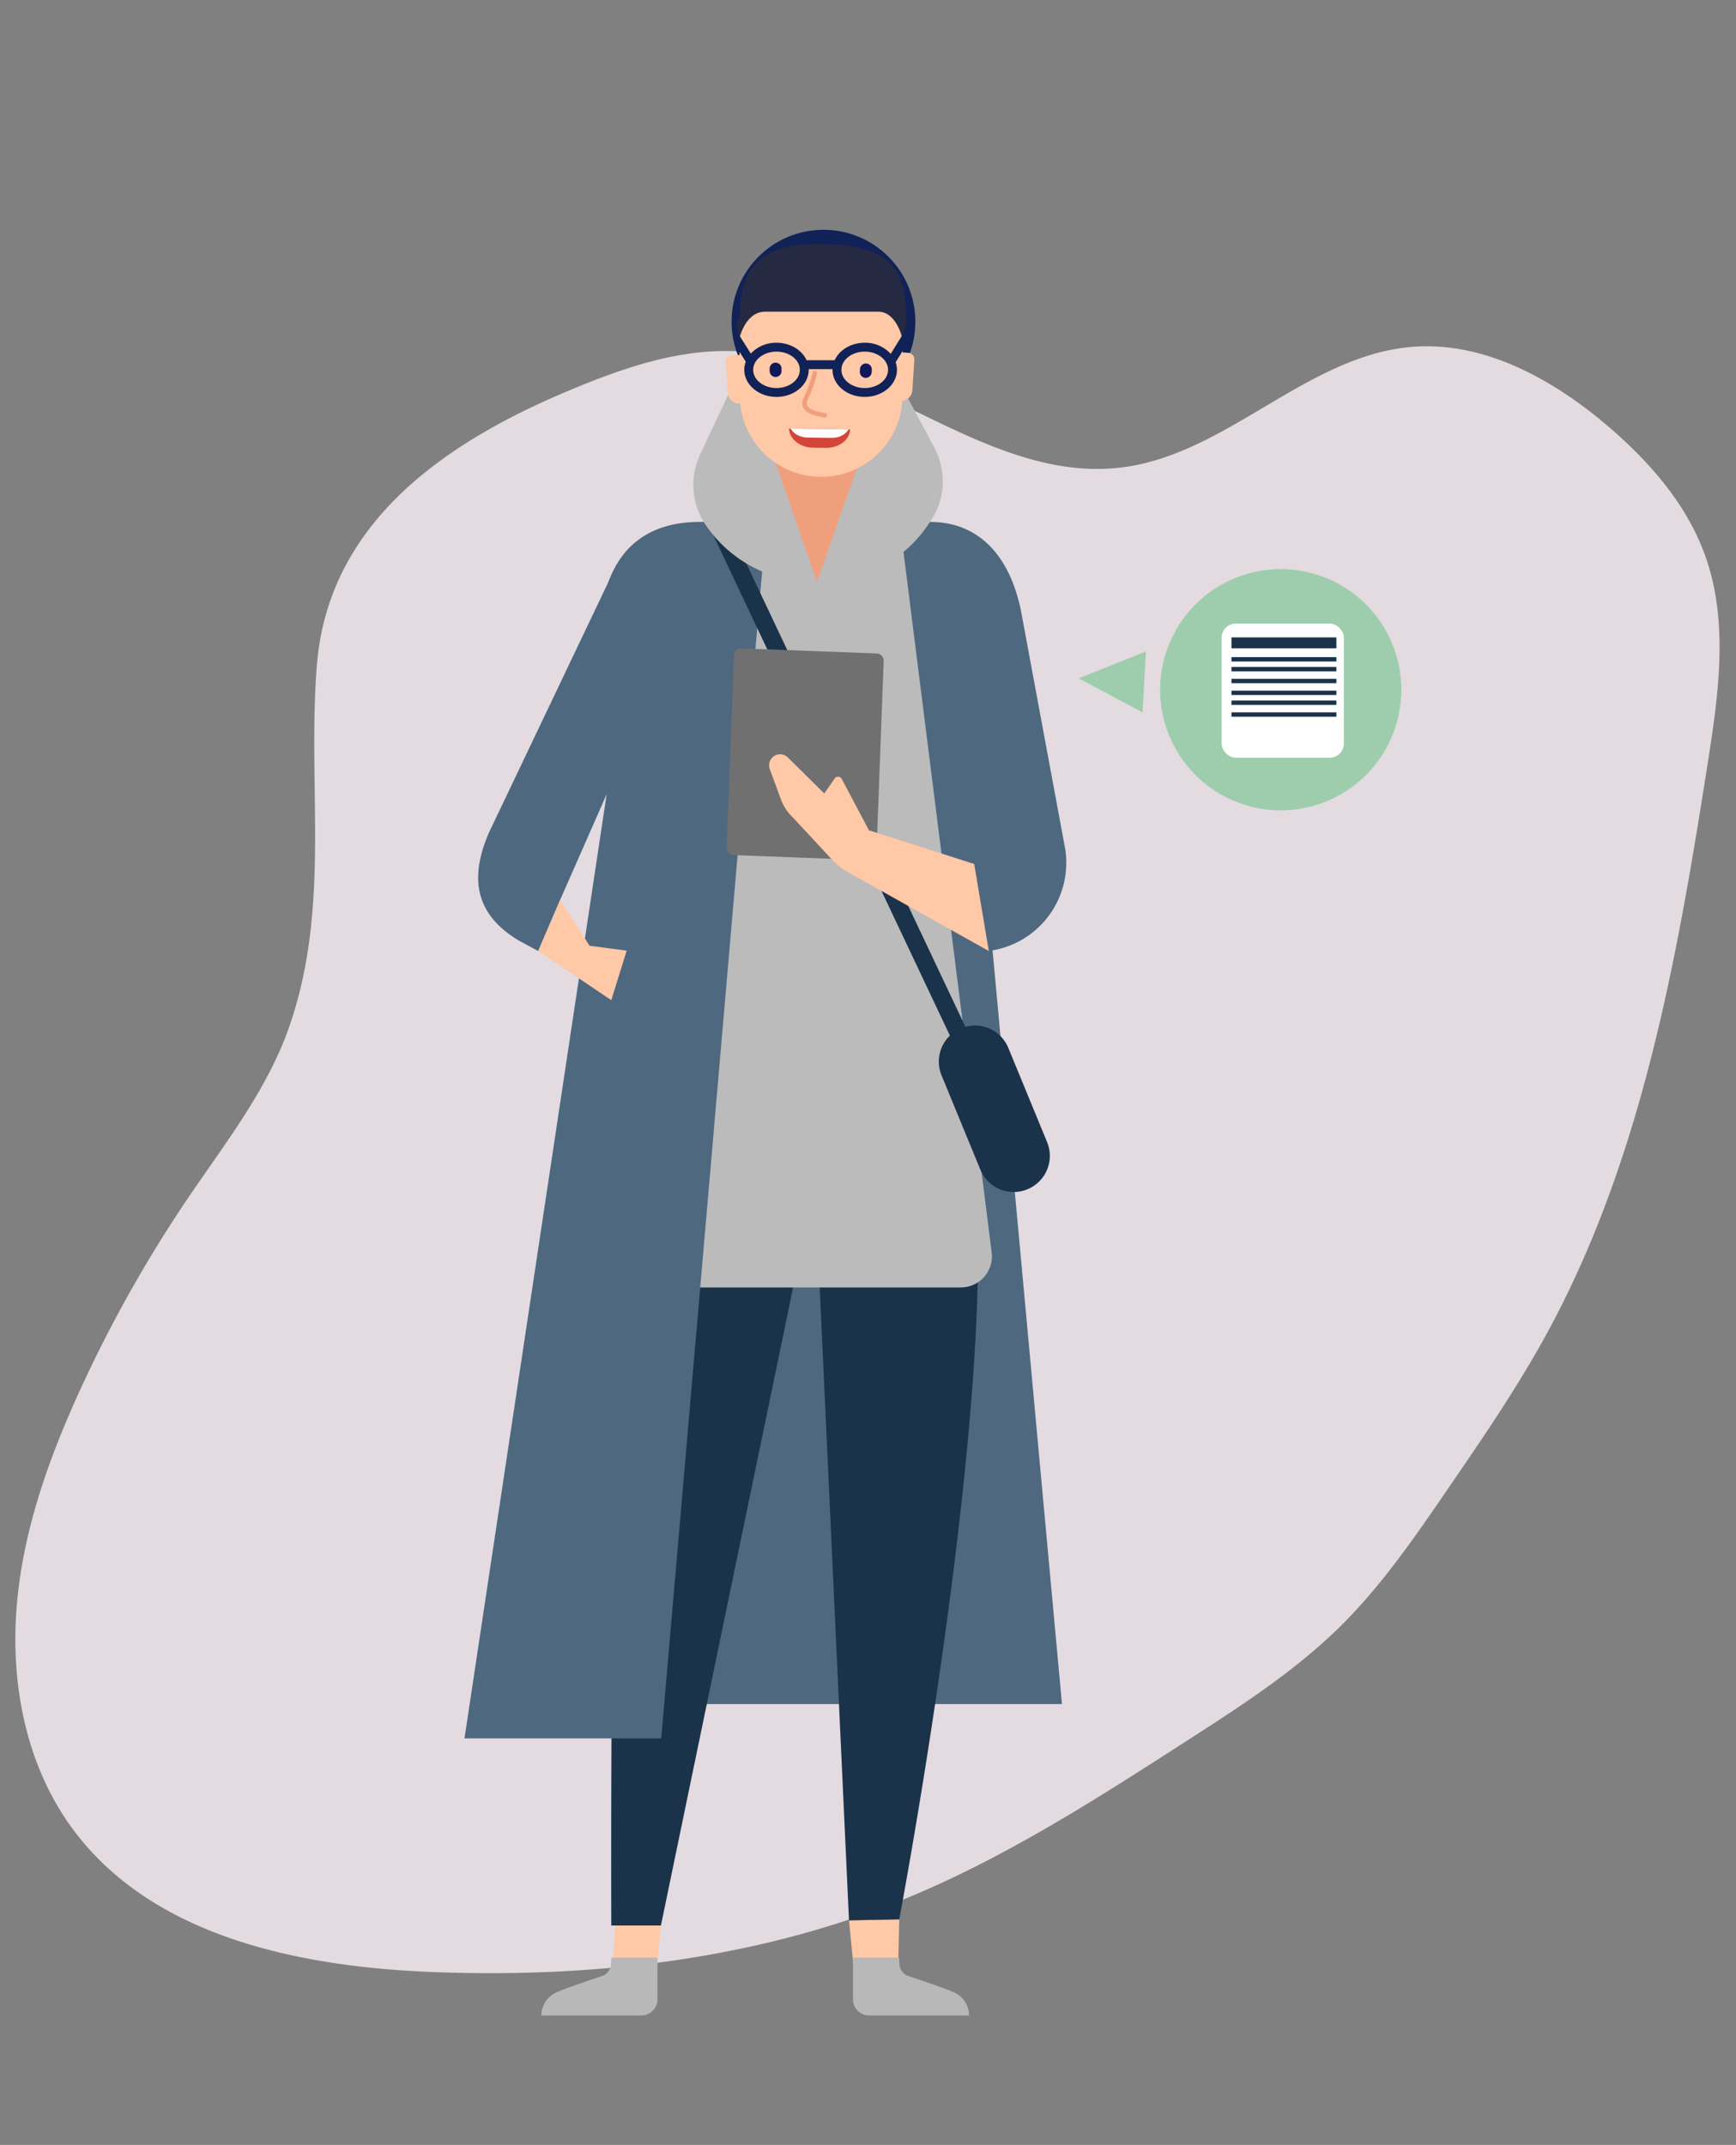 <svg xmlns="http://www.w3.org/2000/svg" xmlns:xlink="http://www.w3.org/1999/xlink" width="740" height="914" viewBox="0 0 740 914">
  <rect x="0" y="0" width="740" height="914" fill="#808080" stroke="none"/>
  <defs>
    <clipPath id="clip-_6.4.5_Illustration_1_">
      <rect width="740" height="914"/>
    </clipPath>
  </defs>
  <g id="_6.4.5_Illustration_1_" data-name="6.4.5 Illustration 1 " clip-path="url(#clip-_6.4.5_Illustration_1_)">
    <path id="Path_133598" data-name="Path 133598" d="M374.841,42.555c-28.2-.2-55.423-9.723-82.721-17.089A568.689,568.689,0,0,0,200.148,8.672C167.21,5.431,133.6,5.136,101.635,13.779S39.368,40.492,21.019,68.286C-10.19,115.33-1.692,178.185,14.7,232.3c19.477,64.23,48.881,126.1,92.5,176.781,30.983,35.945,68.508,65.507,105.808,94.872,21.056,16.6,42.263,33.2,66.177,45.177,22.26,11.1,46.324,17.776,70.238,24.356,25.568,7.071,51.137,14.142,77.232,18.562,83.323,14.044,168.6.491,251.849-14.339,29.328-5.205,59.86-11.1,83.173-29.758,18.2-14.535,30.231-35.553,38.8-57.356,11.205-28.481,17-61.48,4.813-89.569-18.048-41.445-68.959-59.811-88.888-100.372-25.568-51.954,9.626-116.282-6.843-171.87-6.843-23.178-22.109-42.722-38.052-60.695C633.533,25.171,584.728-11.855,524.867,3.565,474.182,16.627,429.211,42.947,374.841,42.555Z" transform="translate(-39.185 778.648) rotate(-71)" fill="#e3dbe0"/>
    <g id="Group_19226" data-name="Group 19226" transform="translate(-11 -22.414)">
      <g id="Group_19223" data-name="Group 19223" transform="translate(209 120.336)">
        <circle id="Ellipse_1697" data-name="Ellipse 1697" cx="51.399" cy="51.399" r="51.399" transform="translate(281.606 166.264) rotate(-20.859)" fill="#9ecdad"/>
        <path id="Path_141725" data-name="Path 141725" d="M1659.568,984.193l-27.237-14.544,28.674-11.453Z" transform="translate(-1370.536 -778.517)" fill="#9ecdad"/>
        <path id="Path_141726" data-name="Path 141726" d="M1598.006,982.362l-15.939,3.787-17.277-3.787-1.014-88.633,38.721,3.934Z" transform="translate(-1431.792 -836.12)" fill="#f09f7c"/>
        <path id="Path_141727" data-name="Path 141727" d="M1722.919,1068.144l-18.373-98.882c-4.065-23.357-16.635-40.132-39.111-40.217h-16.089l-32.169,25.548-29.111-25.548H1567.49c-28.072-.108-42.881,17.619-43.006,50.1l18.969,24.637,3,429h175.133l-29.589-321.164A37.881,37.881,0,0,0,1722.919,1068.144Z" transform="translate(-1466.902 -804.565)" fill="#4e6880"/>
        <path id="Path_141728" data-name="Path 141728" d="M1546.129,1286.2h-18.777l4.249-65.412,16.606,44.288Z" transform="translate(-1464.34 -543.881)" fill="#ffc8a6"/>
        <path id="Path_141729" data-name="Path 141729" d="M1553.987,1276.785h-42.6a10.779,10.779,0,0,1,6.325-9.816c3.753-1.706,13.944-5.15,19.458-6.98a5.676,5.676,0,0,0,3.884-5.067l.157-2.753h19.645v17.752A6.863,6.863,0,0,1,1553.987,1276.785Z" transform="translate(-1478.609 -515.843)" fill="#b8b8b8"/>
        <path id="Path_141730" data-name="Path 141730" d="M1582.786,1265.882h18.778l.489-22.349-21.424.414Z" transform="translate(-1416.735 -523.56)" fill="#ffc8a6"/>
        <path id="Path_141731" data-name="Path 141731" d="M1588.392,1276.785H1631a10.778,10.778,0,0,0-6.324-9.816c-3.751-1.706-13.942-5.15-19.458-6.98a5.672,5.672,0,0,1-3.882-5.067l-.159-2.753h-19.645v17.752A6.864,6.864,0,0,0,1588.392,1276.785Z" transform="translate(-1415.931 -515.843)" fill="#b8b8b8"/>
        <path id="Path_141732" data-name="Path 141732" d="M1649.882,1423.708s38.573-203.426,33.065-306.565l-2.205-25.634-4.14-48.117-131.167-1.5-11.736,49.9c-7.551,96.3-6.555,334.525-6.555,334.525h21.151l57.743-278.628a5.167,5.167,0,0,1,9.627.04l12.795,276.393Z" transform="translate(-1464.564 -703.736)" fill="#1b324b"/>
        <path id="Path_141733" data-name="Path 141733" d="M1670.881,1250.729H1532.986l36.051-316.608,40.542,15.936,36.458-15.936,37.988,301.7A13.249,13.249,0,0,1,1670.881,1250.729Z" transform="translate(-1459.305 -800.029)" fill="#bbb"/>
        <path id="Path_141734" data-name="Path 141734" d="M1597.745,932.18l-12.624,24.447-26.176-12.2-54.534,114.4c-8.248,19.235-5.919,34.735,13.041,45.947l8.047,4.328,9.35-21.806,19.821-45.013-60.6,402.351h83.866l43.192-499.355Z" transform="translate(-1494.074 -801.763)" fill="#4e6880"/>
        <path id="Path_141735" data-name="Path 141735" d="M1693.481,1195.21l-16.582-40.271a15.382,15.382,0,0,0-18.284-8.972L1556.1,929.231a3.787,3.787,0,0,0-6.847,3.236l102.755,217.251a15.378,15.378,0,0,0-3.563,16.936l16.58,40.272a15.386,15.386,0,0,0,28.454-11.715Z" transform="translate(-1445.093 -806.337)" fill="#1b324b"/>
        <path id="Path_141737" data-name="Path 141737" d="M1520.021,1014.1l12.524,19.54,15.835,2.108-6.558,21.1-31.153-20.945Z" transform="translate(-1479.245 -728.565)" fill="#ffc8a6"/>
        <path id="Path_141738" data-name="Path 141738" d="M1598.32,985.175h-1.71a55.282,55.282,0,0,1-45.108-23.319l-.333-.471a30.3,30.3,0,0,1-2.721-30.374l16.947-36.191,13.611,34.9Z" transform="translate(-1448.045 -835.147)" fill="#bbb"/>
        <path id="Path_141739" data-name="Path 141739" d="M1573.436,984.781a55.286,55.286,0,0,0,47.155-24.038l1.157-1.691a30.307,30.307,0,0,0,1.734-31.374L1606.2,895.26l-13.611,34.9Z" transform="translate(-1423.162 -834.753)" fill="#bbb"/>
        <circle id="Ellipse_1698" data-name="Ellipse 1698" cx="39.168" cy="39.168" r="39.168" transform="translate(113.849)" fill="#102257"/>
        <path id="Path_141740" data-name="Path 141740" d="M1590.819,955.447a34.691,34.691,0,0,1-34.692-34.69l-.168-27.314c0-19.159,69.551-21.209,69.551-2.051v29.365A34.69,34.69,0,0,1,1590.819,955.447Z" transform="translate(-1438.778 -850.168)" fill="#ffc8a6"/>
        <path id="Path_141741" data-name="Path 141741" d="M1590.69,866.493c-25.421.023-33.995,9.863-33.995,31.374l-1.371,1.407.99,8.277s2.3-12.032,11.053-12.208h48.039c8.277-.222,10.672,11.787,10.672,11.787l1.763-7.648-.178-1.776C1627.663,876.2,1619.363,866.467,1590.69,866.493Z" transform="translate(-1439.345 -860.457)" fill="#262942"/>
        <path id="Rectangle_15756" data-name="Rectangle 15756" d="M0,0H7.845a2.806,2.806,0,0,1,2.806,2.806V15.812a4.875,4.875,0,0,1-4.875,4.875H0a0,0,0,0,1,0,0V0A0,0,0,0,1,0,0Z" transform="translate(181.318 51.9) rotate(3.761)" fill="#ffc8a6"/>
        <path id="Rectangle_15757" data-name="Rectangle 15757" d="M0,0H5.776a4.875,4.875,0,0,1,4.875,4.875V17.881a2.806,2.806,0,0,1-2.806,2.806H0a0,0,0,0,1,0,0V0A0,0,0,0,1,0,0Z" transform="translate(123.174 73.689) rotate(176.239)" fill="#ffc8a6"/>
        <path id="Path_141742" data-name="Path 141742" d="M1585.426,899.5a2.532,2.532,0,0,0,2.685-2.354l.068-1.053a2.524,2.524,0,1,0-5.037-.331l-.07,1.053A2.531,2.531,0,0,0,1585.426,899.5Z" transform="translate(-1414.557 -836.408)" fill="#101857"/>
        <path id="Path_141743" data-name="Path 141743" d="M1565.3,899.311a2.532,2.532,0,0,0,2.526-2.524v-1.055a2.525,2.525,0,0,0-5.05,0v1.055A2.532,2.532,0,0,0,1565.3,899.311Z" transform="translate(-1432.691 -836.586)" fill="#101857"/>
        <path id="Path_141744" data-name="Path 141744" d="M1582.649,916.274l-5.082-.068c-5.764-.076-10.43-3.734-10.42-8.169l25.957.346C1593.094,912.818,1588.413,916.351,1582.649,916.274Z" transform="translate(-1428.781 -823.336)" fill="#d34539"/>
        <path id="Path_141745" data-name="Path 141745" d="M1574.8,911.871l10.07.134c3.287.045,6.112-1.454,7.324-3.628l-24.7-.329C1568.7,910.254,1571.514,911.828,1574.8,911.871Z" transform="translate(-1428.471 -823.326)" fill="#fff"/>
        <path id="Path_141746" data-name="Path 141746" d="M1576.782,914.388c-3.92-.981-6.08-2.481-6.582-4.55-.329-1.361.165-2.469.983-4.3.354-.8.79-1.769,1.272-3.014a51.445,51.445,0,0,0,2.113-6.775.947.947,0,1,1,1.843.439,53.627,53.627,0,0,1-2.191,7.023c-.5,1.28-.943,2.282-1.309,3.1-.778,1.746-1.04,2.386-.871,3.085.4,1.653,3.118,2.929,7.866,3.7a.947.947,0,0,1-.3,1.869Q1578.066,914.711,1576.782,914.388Z" transform="translate(-1426.146 -834.968)" fill="#f09f7c"/>
        <path id="Path_141747" data-name="Path 141747" d="M1631.045,888.295l-2.221-3.387-7.449,11.965a14.659,14.659,0,0,0-11.062-4.736c-5.859,0-10.857,3.107-12.825,7.459h-11.961c-1.965-4.351-6.966-7.459-12.825-7.459a14.7,14.7,0,0,0-10.947,4.605l-5.082-8.008-1.75,4.1,4.683,7.379a9.842,9.842,0,0,0-.633,3.459c0,6.362,6.16,11.541,13.728,11.541s13.728-5.179,13.728-11.541c0-.1-.013-.2-.017-.294H1596.6c0,.1-.017.193-.017.294,0,6.362,6.158,11.541,13.728,11.541s13.728-5.179,13.728-11.541a9.8,9.8,0,0,0-.559-3.232ZM1572.7,911.43c-5.482,0-9.941-3.478-9.941-7.754s4.459-7.752,9.941-7.752,9.941,3.478,9.941,7.752S1578.183,911.43,1572.7,911.43Zm37.611,0c-5.482,0-9.941-3.478-9.941-7.754s4.459-7.752,9.941-7.752,9.941,3.478,9.941,7.752S1615.795,911.43,1610.313,911.43Z" transform="translate(-1439.703 -844.003)" fill="#102257"/>
        <rect id="Rectangle_15755" data-name="Rectangle 15755" width="63.878" height="88.154" rx="2.927" transform="translate(175.48 268.752) rotate(-177.839)" fill="#707070"/>
        <path id="Path_141736" data-name="Path 141736" d="M1650.068,1028.084l-44.861-14.344-11.572-21.853a1.777,1.777,0,0,0-3.058-.227l-4.408,6.379-15.6-15.408a4.693,4.693,0,0,0-7.637,5.024l4.768,12.946a19.9,19.9,0,0,0,4.965,7.546l17.069,18.371a25.541,25.541,0,0,0,6.243,4.906l60.326,33.754Z" transform="translate(-1432.802 -757.837)" fill="#ffc8a6"/>
      </g>
      <g id="Group_19225" data-name="Group 19225" transform="translate(531.748 288.148)">
        <rect id="Rectangle_15765" data-name="Rectangle 15765" width="52.097" height="57.139" rx="6" fill="#fff"/>
        <g id="Group_19224" data-name="Group 19224" transform="translate(4.178 5.882)">
          <rect id="Rectangle_15758" data-name="Rectangle 15758" width="44.728" height="4.659" transform="translate(0 0)" fill="#1b324b"/>
          <rect id="Rectangle_15759" data-name="Rectangle 15759" width="44.728" height="1.864" transform="translate(0 8.403)" fill="#1b324b"/>
          <rect id="Rectangle_15762" data-name="Rectangle 15762" width="44.728" height="1.864" transform="translate(0 22.687)" fill="#1b324b"/>
          <rect id="Rectangle_15760" data-name="Rectangle 15760" width="44.728" height="1.864" transform="translate(0 12.604)" fill="#1b324b"/>
          <rect id="Rectangle_15763" data-name="Rectangle 15763" width="44.728" height="1.864" transform="translate(0 26.889)" fill="#1b324b"/>
          <rect id="Rectangle_15761" data-name="Rectangle 15761" width="44.728" height="1.864" transform="translate(0 17.646)" fill="#1b324b"/>
          <rect id="Rectangle_15764" data-name="Rectangle 15764" width="44.728" height="1.864" transform="translate(0 31.93)" fill="#1b324b"/>
        </g>
      </g>
    </g>
  </g>
</svg>
